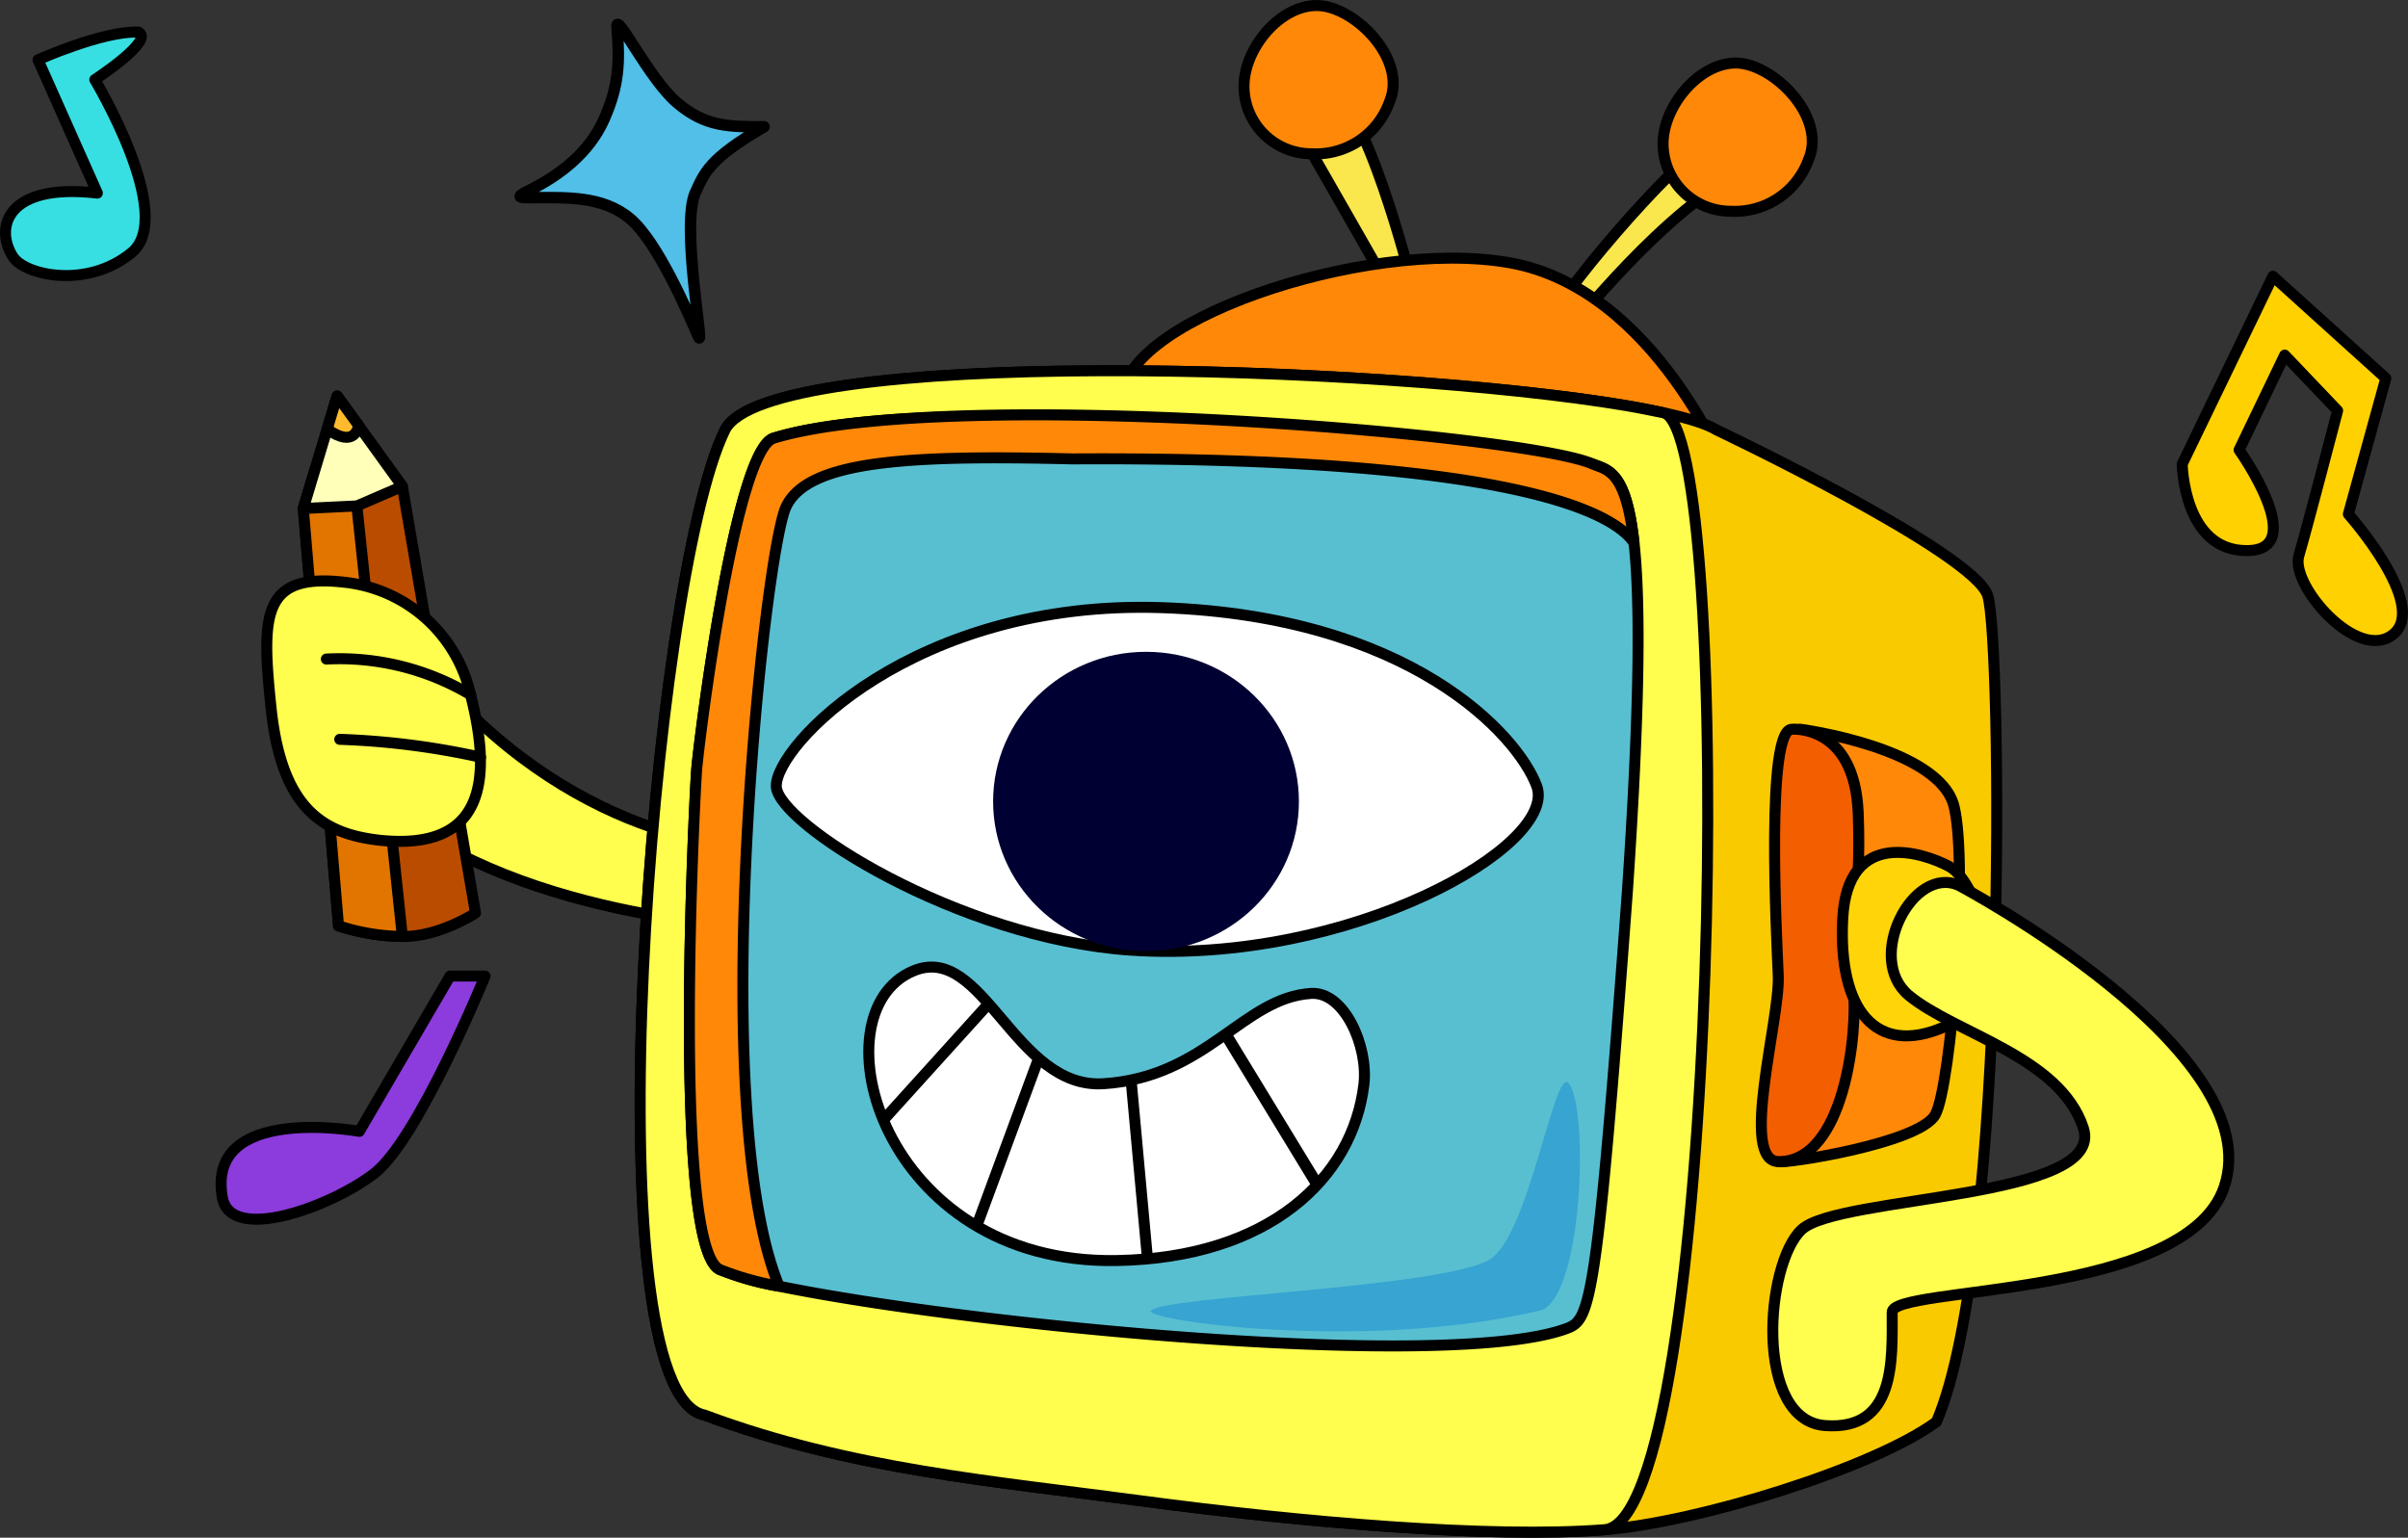<svg xmlns="http://www.w3.org/2000/svg" xmlns:xlink="http://www.w3.org/1999/xlink" viewBox="0 0 269.31 172"><rect x="0" y="0" width="269.31" height="172" fill="#333333" stroke="none"/><defs><style>.cls-1{fill:none;}.cls-2{fill:#51bfe8;stroke-width:1.28px;}.cls-10,.cls-11,.cls-12,.cls-13,.cls-14,.cls-15,.cls-16,.cls-19,.cls-2,.cls-21,.cls-3,.cls-4,.cls-5,.cls-6,.cls-7,.cls-8,.cls-9{stroke:#000;stroke-linecap:round;stroke-linejoin:round;}.cls-3{fill:#ffd100;}.cls-10,.cls-11,.cls-12,.cls-13,.cls-14,.cls-15,.cls-16,.cls-21,.cls-3,.cls-4,.cls-5,.cls-6,.cls-7,.cls-8,.cls-9{stroke-width:1.23px;}.cls-4{fill:#8c3bdc;}.cls-5{fill:#38dfe2;}.cls-6{fill:#fffd4d;}.cls-7{fill:#ba4c00;}.cls-8{fill:#e17500;}.cls-9{fill:#ffffba;}.cls-10{fill:#ffbb2d;}.cls-11{fill:#fae64d;}.cls-12{fill:#ff8809;}.cls-13{fill:#faca00;}.cls-14{fill:#f35e00;}.cls-15{fill:#58bfd1;}.cls-16{fill:#fff;}.cls-17{fill:#000032;}.cls-18{clip-path:url(#clip-path);}.cls-19{stroke-width:1.3px;}.cls-20{fill:#37a4d1;}.cls-21{fill:#ffd509;}</style><clipPath id="clip-path"><path class="cls-1" d="M102.16,108.6C91,113.25,98.52,141.48,124.91,141c17-.3,26.38-9.19,27.63-19.71.5-4.28-2.21-10.41-5.91-10.17-7.61.48-11.65,9.36-23.2,10.1C113.45,121.87,110,105.33,102.16,108.6Z"/></clipPath></defs><title>d3</title><g id="图层_2" data-name="图层 2"><g id="图层_1-2" data-name="图层 1"><path class="cls-2" d="M85.45,14.18c-4,0-6.57,0-9.73-2.69S68.88,1.17,69,3c.34,4,.21,6.62-1.44,10.34s-4.89,6.24-8.45,8c-1.75.84-.65.76.16.77,4,0,8.1-.26,11.21,2.36s6.53,10.66,7.64,13.21c.69,1.57-2-12.56-.35-16.15C78.79,19.33,79.28,17.77,85.45,14.18Z"/><path class="cls-3" d="M262.64,57.51s9,10.11,5.05,13.41-11.56-5.45-10.59-8.75,4.34-16.24,4.34-16.24l-5.92-6.21-5.1,10.61s8,11.23.88,11.26-7.24-9.69-7.24-9.69l10.14-21,12.63,11.41Z"/><path class="cls-4" d="M40.19,126.55S23,123.4,24.87,133.94c.89,5.17,12.11,1.08,17-2.69s12.38-22.07,12.38-22.07H50.33Z"/><path class="cls-5" d="M10.89,21.6,4.25,6.69s7.23-3.25,11.22-3.1c1.92.89-4.87,5.32-4.87,5.32s9.15,15.2,4.13,19.34-12,2.52-13.29.46C-.63,25.46.73,20.42,10.89,21.6Z"/><path class="cls-6" d="M84,94.76S65.48,94.87,49,76c-11.63-11.39-15,.31-10.84,7.82,8.82,16,39,19.81,46.32,19.74S84,94.76,84,94.76Z"/><path class="cls-7" d="M33.92,56.88l3.94,46.68A23.87,23.87,0,0,0,45,104.75c4.09.07,8.18-2.62,8.18-2.62L45,54.4,37.71,44.31l-2.55,8.43Z"/><path class="cls-8" d="M33.92,56.88l3.94,46.68A23.87,23.87,0,0,0,45,104.75L39.91,56.59l-2.49-3.34-2.26-.51Z"/><path class="cls-9" d="M33.92,56.88l6-.29L45,54.4,40.1,47.61h0l-2.39-3.29L36.59,48Z"/><path class="cls-10" d="M36.59,48c3.11,2.21,3.49-.24,3.51-.42h0l-2.39-3.29Z"/><path class="cls-6" d="M30.31,79.14C31.48,90.44,36.09,93.3,42.58,94c11.63,1.16,12.47-6.79,10.06-16.23A16.22,16.22,0,0,0,38.35,65.11C29.24,64.11,29.25,68.93,30.31,79.14Z"/><path class="cls-6" d="M52.64,77.72a28.67,28.67,0,0,0-16.14-4"/><path class="cls-6" d="M53.74,84.7a85.66,85.66,0,0,0-15.74-2"/><path class="cls-11" d="M175.59,36.84S186.56,23,195,19.18c-.63-2.34-2.25-3.22-4.73-2.49S173.33,33.9,173,36.84,175.59,36.84,175.59,36.84Z"/><path class="cls-11" d="M157.84,31.45s-5.26-20.9-9.5-21.63-4.87,1.7-4,3.16S156.08,33.5,156.08,33.5Z"/><path class="cls-12" d="M193.35,53.23S185.2,32.32,168.89,29.4s-44.79,6.87-43.27,15.79S193.35,53.23,193.35,53.23Z"/><path class="cls-13" d="M78.78,158.28c16.32,6.1,32.57,7.41,49,9.62,17.82,2.38,38.89,4.19,51.66,3.21,10.34-.8,30.08-6.87,37.14-12.08,8.08-18.89,7.28-87.52,5.73-92.4S192,48.1,192,48.1c-10-6.18-105.39-11.16-110.92,0C72.84,64.81,65.77,155.73,78.78,158.28Z"/><path class="cls-6" d="M78.78,158.28c16.32,6.1,32.57,7.41,49,9.62,17.82,2.38,38.89,4.19,51.66,3.21,12.93-.85,14.84-123.29,6.58-124.94-1.26-.26-2.66-.55-4.2-.81-27.29-4.6-96.07-6.69-100.74,2.74C72.84,64.81,65.77,155.73,78.78,158.28Z"/><path class="cls-12" d="M201.36,81.57s15.56,2.06,17.18,8.63-.31,31.29-2.11,34.5-16.94,5.51-17.49,5.23S201.36,81.57,201.36,81.57Z"/><path class="cls-14" d="M200.42,81.57s7-.58,7.4,9.36-1.14,14.25-.56,19.4-1,19.63-8.32,19.6c-4.47.06.15-15.91-.06-20.79S197.49,81.48,200.42,81.57Z"/><path class="cls-15" d="M80.48,142a32.81,32.81,0,0,0,6.65,1.87c22.27,4.53,75.29,9.54,88.15,4.71,2.58-1,3.31-2.57,6.73-48.92,1.43-21,1.44-32.52.74-38.95-.88-8-2.87-8.11-4.6-8.8C166.7,49.42,105.81,43.09,86.53,49c-4.32,1.32-8.36,34.05-8.6,37S75.12,139.36,80.48,142Z"/><path class="cls-12" d="M80.48,142a32.81,32.81,0,0,0,6.65,1.87c-8.28-20.08-1.68-82,.79-87.2s13.73-5.78,32-5.34c50.94-.29,60.9,6.46,62.82,9.38-.88-8-2.87-8.11-4.6-8.8-7.31-3.33-72.34-8.79-91.62-2.89-4.32,1.32-8.36,34.05-8.6,37S75.12,139.36,80.48,142Z"/><path class="cls-16" d="M171.86,87.91c-2.15-5.76-14.21-19-41.93-19.94s-43.25,15.46-43.11,20c.13,4.12,20.34,17,39.63,18.31C151,107.92,174.34,94.57,171.86,87.91Z"/><path class="cls-16" d="M102.16,108.6C91,113.25,98.52,141.48,124.91,141c17-.3,26.38-9.19,27.63-19.71.5-4.28-2.21-10.41-5.91-10.17-7.61.48-11.65,9.36-23.2,10.1C113.45,121.87,110,105.33,102.16,108.6Z"/><path class="cls-12" d="M186,16.07a7.56,7.56,0,0,0,7.56,7.56,8.77,8.77,0,0,0,8.7-5.77c2.08-4.82-4-10.81-8.13-10.81S186,11.89,186,16.07Z"/><path class="cls-12" d="M139.13,9.64a7.55,7.55,0,0,0,7.56,7.56,8.75,8.75,0,0,0,8.69-5.77C157.47,6.61,151.43.62,147.26.62S139.13,5.46,139.13,9.64Z"/><ellipse class="cls-17" cx="128.17" cy="89.65" rx="17.1" ry="16.74"/><g class="cls-18"><line class="cls-19" x1="136.39" y1="114.56" x2="150.36" y2="137.49"/><line class="cls-16" x1="126.14" y1="116.87" x2="128.45" y2="142.06"/><line class="cls-15" x1="117.12" y1="115.78" x2="108.37" y2="139.48"/><line class="cls-15" x1="112.65" y1="109.97" x2="97.05" y2="127.21"/></g><path class="cls-20" d="M166.41,141c-5.92,3.07-36.25,4-37.65,5.59-1.54.95,23.53,4.77,43.69-.05,4.65-2,5.21-22.72,3-25.35C173.82,119.09,171,138.64,166.41,141Z"/><path class="cls-21" d="M218,96.92c-2.92-1.56-11.39-4.38-11.91,5.85s3.73,15.37,11.25,12.14S221.76,99,218,96.92Z"/><path class="cls-6" d="M219.1,99.05s34.84,18.46,29.64,33.75c-4.29,12.59-37.32,11-37.12,14,0,5.26.46,13.25-7.5,12.66s-6.73-18.08-2.63-21.92,34.14-3.35,31.51-11.37-14.33-10.53-19.53-14.84C208.52,107.2,213.93,96.69,219.1,99.05Z"/></g></g></svg>